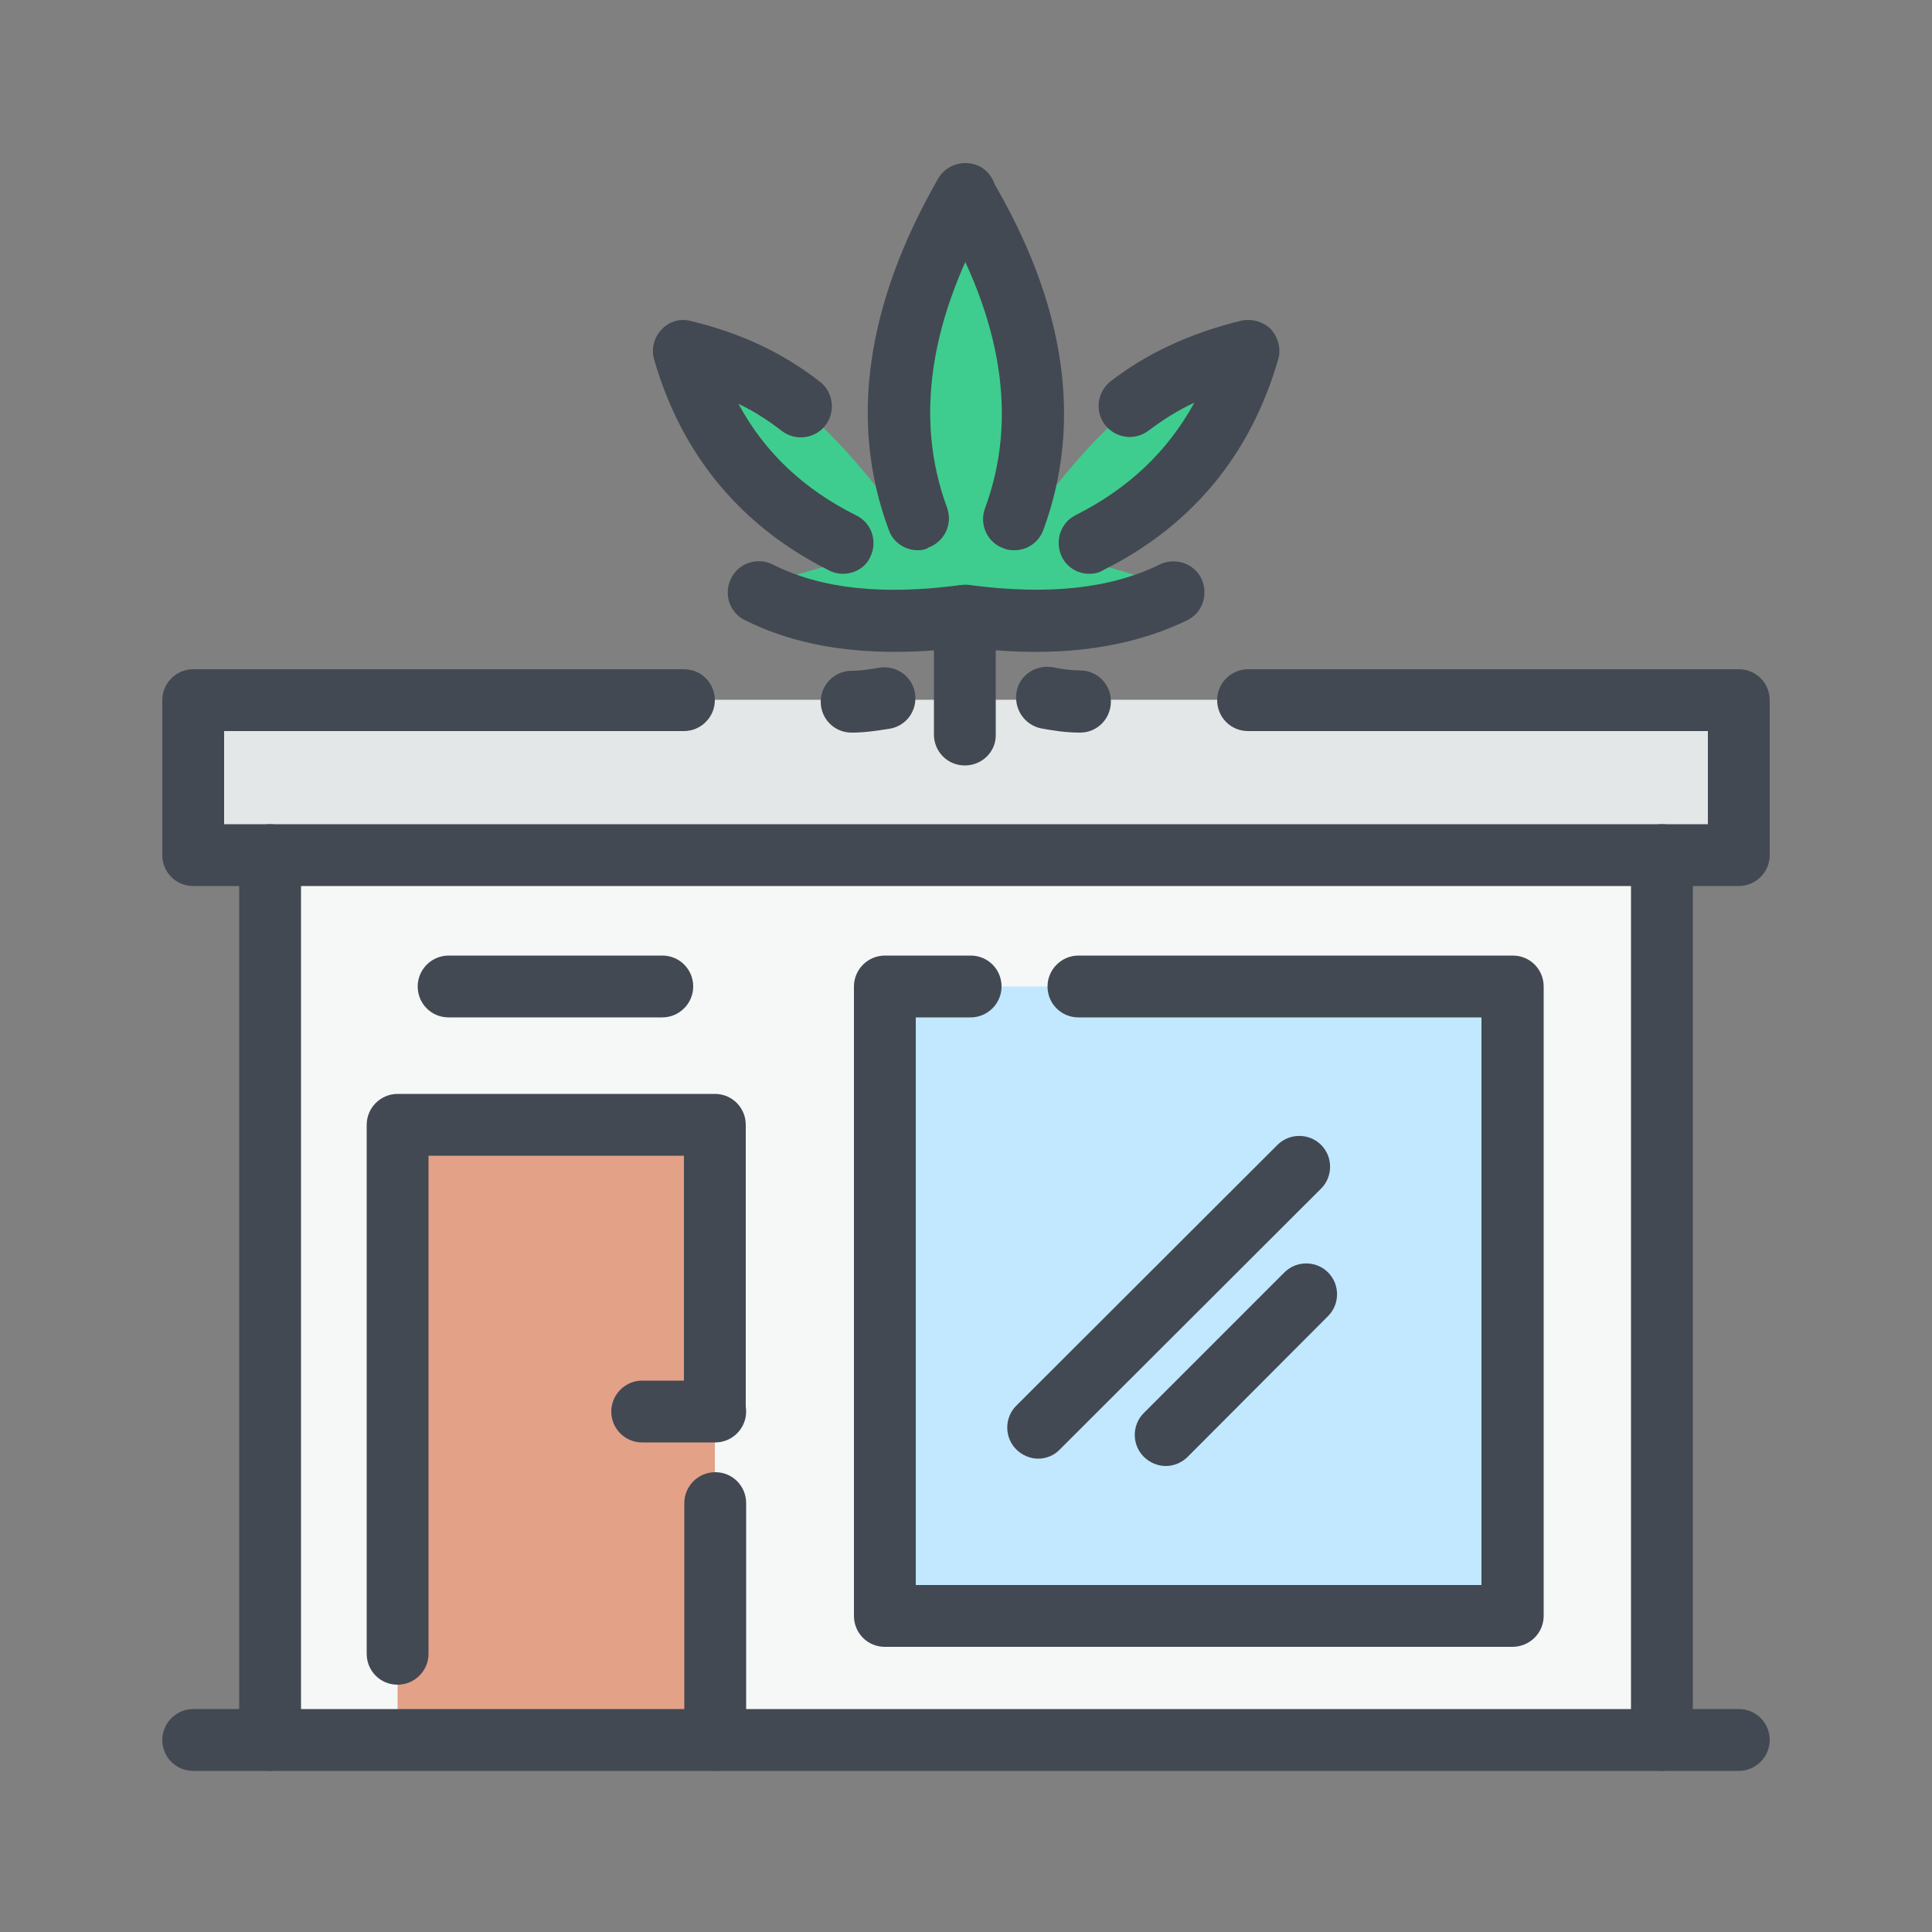 <svg xmlns="http://www.w3.org/2000/svg" xmlns:xlink="http://www.w3.org/1999/xlink" id="R&#xE9;teg_1" x="0px" y="0px" viewBox="0 0 500 500" style="enable-background:new 0 0 500 500;" xml:space="preserve"><rect x="0" y="0" width="500" height="500" fill="#808080" stroke="none"/><style type="text/css">	.st0{fill-rule:evenodd;clip-rule:evenodd;fill:#3ECD8F;}	.st1{fill:#E4E7E7;}	.st2{fill:#F6F7F7;}	.st3{fill:#C1E8FF;}	.st4{fill:#E3A188;}	.st5{fill:#424952;}</style><path class="st0" d="M249.7,159.9c-21.7,2.8-40.1,0.5-54.3-6.6c6.1-3.8,16.5-6.1,22.7-8c-16-8.5-39.2-37.3-41.1-54.3 c25,2.4,45.3,28.4,59.5,47.7c-11.3-23.2-6.1-67,13.2-88.3c19.3,21.2,25,65.2,13.7,88.3c14.1-19.3,34.5-45.3,59.5-47.7 c-1.9,17-25.5,45.8-41.1,54.3c6.1,1.9,16.5,4.3,22.7,8C290.4,160.4,272,162.7,249.7,159.9z"></path><path class="st1" d="M450,181.1H50v40.1h400V181.1z"></path><path class="st2" d="M430.1,221.2H69.8v229h360.3V221.2z"></path><path class="st3" d="M391.4,255.3H229v162.9h162.4V255.3z"></path><path class="st4" d="M185,291.1h-82.1v159.1H185V291.1z"></path><path class="st5" d="M249.7,198.1c-4.5,0-8-3.6-8-8v-30.7c0-4.4,3.6-8,8-8c4.5,0,8,3.6,8,8v30.7 C257.8,194.5,254.2,198.1,249.7,198.1z"></path><path class="st5" d="M268.2,168.7c-6.1,0-12.6-0.4-19.4-1.4c-4.4-0.6-7.5-4.6-6.9-9c0.6-4.4,4.8-7.4,9-6.9 c20.5,2.7,36.6,0.9,49.2-5.3c4-1.9,8.8-0.4,10.8,3.6c1.9,4,0.4,8.8-3.6,10.8C296.1,165.9,283.2,168.7,268.2,168.7z"></path><path class="st5" d="M262.5,142.4c-0.9,0-1.9-0.1-2.8-0.5c-4.2-1.5-6.3-6.1-4.8-10.3c8.6-23.2,4.5-49.1-12.1-77.1 c-2.2-3.8-1-8.7,2.8-11c3.8-2.2,8.7-1,11,2.8c19.2,32.4,23.7,63,13.4,90.9C268.8,140.4,265.8,142.4,262.5,142.4z"></path><path class="st5" d="M237.5,142.4c-3.2,0-6.4-2-7.5-5.3c-10.3-27.7-5.9-58.3,12.8-90.9c2.2-3.8,7.1-5.1,11-3c3.8,2.2,5.1,7.1,3,11 c-16.3,28.2-20.2,54.2-11.7,77.2c1.5,4.2-0.6,8.7-4.8,10.3C239.4,142.3,238.4,142.4,237.5,142.4z"></path><path class="st5" d="M231.6,168.7c-15,0-27.8-2.7-38.8-8.2c-4-1.9-5.6-6.8-3.6-10.8c1.9-4,6.9-5.6,10.8-3.6 c12.5,6.3,28.4,8,48.7,5.3c4.3-0.5,8.4,2.5,9,6.9c0.6,4.4-2.5,8.4-6.9,9C244,168.3,237.6,168.7,231.6,168.7z"></path><path class="st5" d="M279.5,189.6c-3.9,0-7.3-0.6-10.1-1.1c-4.3-0.9-7.1-5.1-6.3-9.5s5.1-7.1,9.5-6.3c1.9,0.4,4.3,0.8,6.9,0.8 c4.5,0,8,3.6,8,8C287.5,186,284,189.6,279.5,189.6z"></path><path class="st5" d="M220.4,189.6c-4.5,0-8-3.6-8-8c0-4.4,3.6-8,8-8c2.4,0,4.8-0.4,7.2-0.8c4.3-0.7,8.5,2.2,9.2,6.6 c0.7,4.4-2.2,8.5-6.6,9.2C227,189.1,223.8,189.6,220.4,189.6z"></path><path class="st5" d="M218.1,148.5c-1.2,0-2.5-0.3-3.6-0.9c-22.7-11.4-38-29.7-45.2-54.5c-0.8-2.7-0.1-5.7,1.9-7.8 c1.9-2.1,4.9-3,7.7-2.2c12.8,3.1,23.7,8.2,33.3,15.7c3.5,2.7,4.1,7.8,1.4,11.3c-2.7,3.5-7.8,4.1-11.3,1.4c-3.5-2.7-7.2-5.1-11.2-7 c6.8,12.6,16.9,22.1,30.5,28.9c4,1.9,5.6,6.8,3.6,10.8C223.9,147,221,148.5,218.1,148.5z"></path><path class="st5" d="M281.9,148.5c-3,0-5.8-1.7-7.1-4.4c-1.9-4-0.4-8.8,3.6-10.8c13.7-6.9,23.8-16.5,30.7-29.1 c-4.3,2-8.2,4.5-11.8,7.2c-3.5,2.7-8.5,2.1-11.3-1.4c-2.7-3.5-2.1-8.5,1.4-11.3c9.3-7.2,20.6-12.5,33.8-15.7 c2.7-0.6,5.7,0.2,7.7,2.2c1.9,2.1,2.7,5.1,1.9,7.8c-7.2,24.8-22.4,43.1-45.2,54.5C284.3,148.3,283.1,148.5,281.9,148.5z"></path><path class="st5" d="M450,229.3H50c-4.5,0-8-3.6-8-8v-40.1c0-4.4,3.6-8,8-8h127c4.5,0,8,3.6,8,8c0,4.4-3.6,8-8,8H58v24.1H442v-24.1 h-119c-4.5,0-8-3.6-8-8c0-4.4,3.6-8,8-8h127c4.5,0,8,3.6,8,8v40.1C458,225.7,454.4,229.3,450,229.3z"></path><path class="st5" d="M450,458.3H50c-4.5,0-8-3.6-8-8c0-4.4,3.6-8,8-8h400c4.5,0,8,3.6,8,8C458,454.7,454.4,458.3,450,458.3z"></path><path class="st5" d="M69.9,458.3c-4.5,0-8-3.6-8-8v-229c0-4.4,3.6-8,8-8c4.5,0,8,3.6,8,8v229C77.9,454.7,74.3,458.3,69.9,458.3z"></path><path class="st5" d="M430.1,458.3c-4.5,0-8-3.6-8-8v-229c0-4.4,3.6-8,8-8c4.5,0,8,3.6,8,8v229C438.2,454.7,434.6,458.3,430.1,458.3z "></path><path class="st5" d="M391.4,426.2H229c-4.5,0-8-3.6-8-8V255.3c0-4.4,3.6-8,8-8h22.2c4.5,0,8,3.6,8,8c0,4.4-3.6,8-8,8H237v146.9 h146.4V263.3H279.1c-4.5,0-8-3.6-8-8c0-4.4,3.6-8,8-8h112.4c4.5,0,8,3.6,8,8v162.9C399.5,422.6,395.9,426.2,391.4,426.2z"></path><path class="st5" d="M185.1,458.3c-4.5,0-8-3.6-8-8v-61.3c0-4.4,3.6-8,8-8c4.5,0,8,3.6,8,8v61.3 C193.1,454.7,189.5,458.3,185.1,458.3z M102.9,436c-4.5,0-8-3.6-8-8V291.1c0-4.4,3.6-8,8-8h82.1c4.5,0,8,3.6,8,8v74.1 c0,4.4-3.6,8-8,8c-4.5,0-8-3.6-8-8v-66.1h-66.1V428C110.9,432.4,107.3,436,102.9,436z"></path><path class="st5" d="M171.4,263.3h-55.3c-4.5,0-8-3.6-8-8c0-4.4,3.6-8,8-8h55.3c4.5,0,8,3.6,8,8 C179.4,259.7,175.8,263.3,171.4,263.3z"></path><path class="st5" d="M268.7,377.5c-2,0-4.1-0.8-5.7-2.4c-3.1-3.1-3.1-8.2,0-11.3l67.6-67.5c3.1-3.1,8.2-3.1,11.3,0 c3.1,3.1,3.1,8.2,0,11.3l-67.6,67.5C272.8,376.7,270.7,377.5,268.7,377.5z"></path><path class="st5" d="M301.7,379.4c-2,0-4.1-0.8-5.7-2.4c-3.1-3.1-3.1-8.2,0-11.3l36.4-36.4c3.1-3.1,8.2-3.1,11.3,0 c3.1,3.1,3.1,8.2,0,11.3L307.4,377C305.8,378.6,303.7,379.4,301.7,379.4z"></path><path class="st5" d="M185.1,373.3h-18.9c-4.5,0-8-3.6-8-8c0-4.4,3.6-8,8-8h18.9c4.5,0,8,3.6,8,8 C193.1,369.7,189.5,373.3,185.1,373.3z"></path></svg>